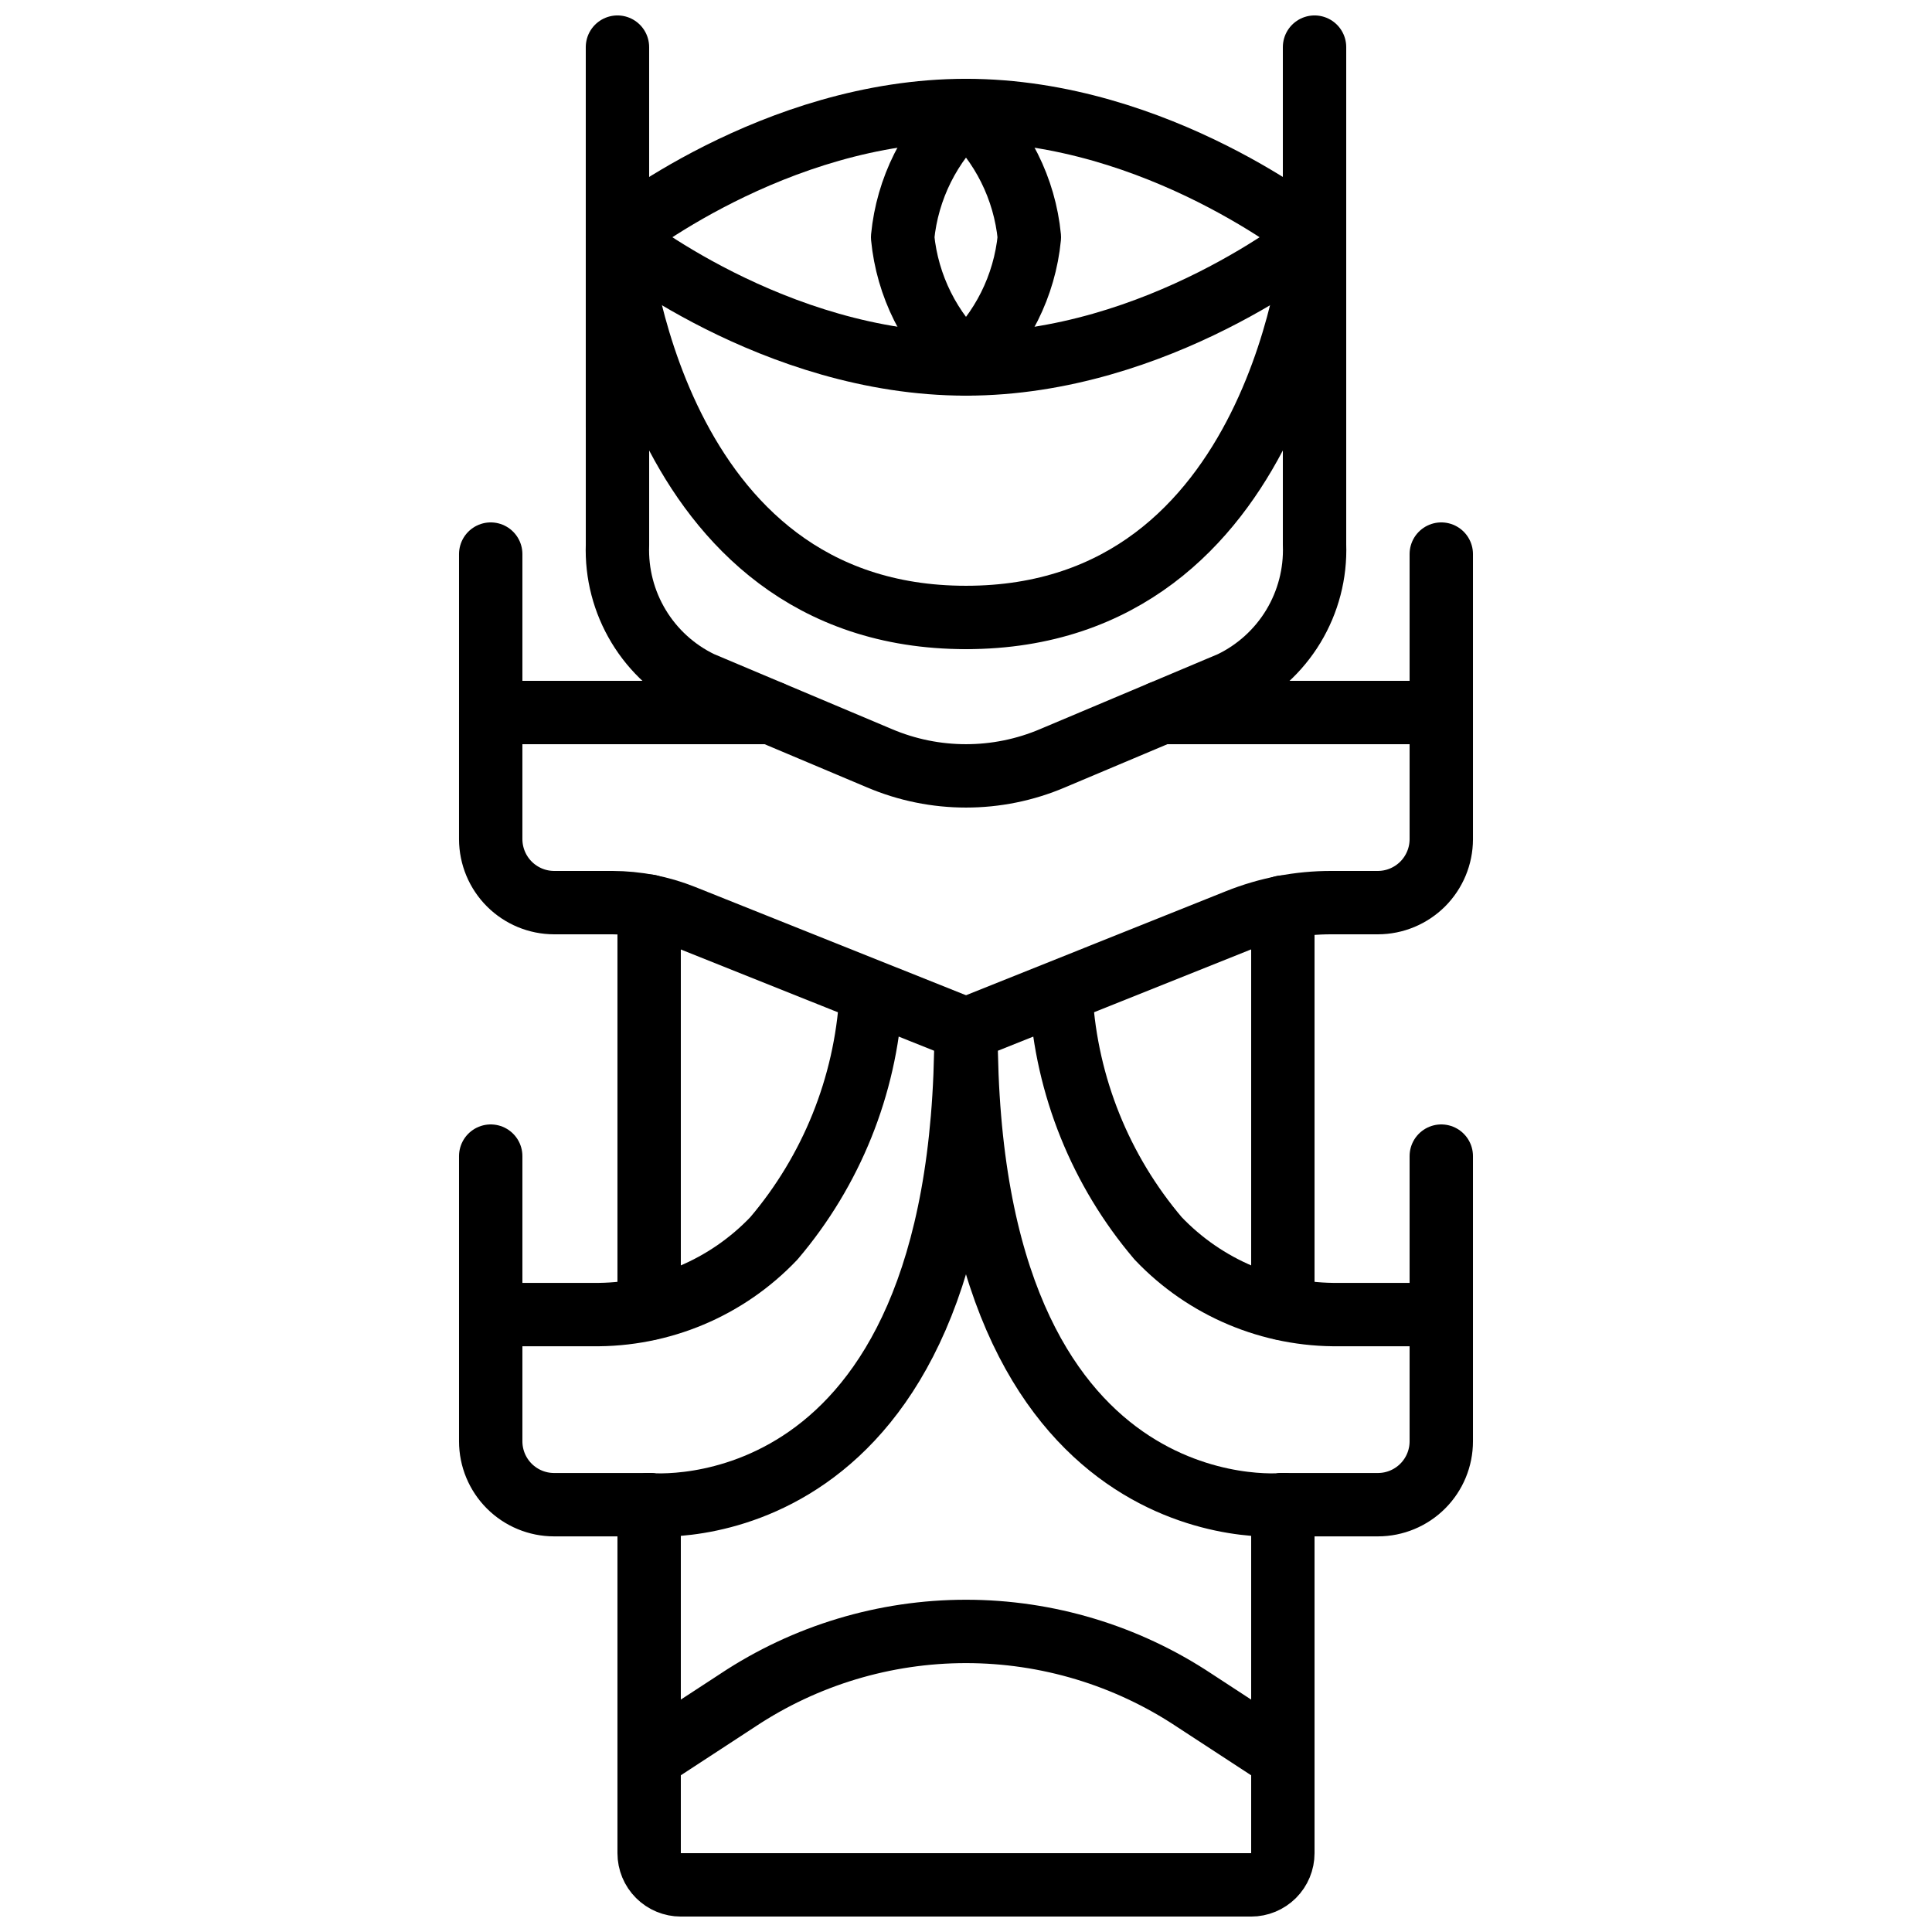 <?xml version="1.0" encoding="UTF-8"?>
<!-- Uploaded to: ICON Repo, www.iconrepo.com, Generator: ICON Repo Mixer Tools -->
<svg width="800px" height="800px" version="1.1" viewBox="144 144 512 512" xmlns="http://www.w3.org/2000/svg">
 <defs>
  <clipPath id="d">
   <path d="m307 534h102v117.9h-102z"/>
  </clipPath>
  <clipPath id="c">
   <path d="m299 148.09h18v117.91h-18z"/>
  </clipPath>
  <clipPath id="b">
   <path d="m483 148.09h18v117.91h-18z"/>
  </clipPath>
  <clipPath id="a">
   <path d="m391 534h102v117.9h-102z"/>
  </clipPath>
 </defs>
 <path transform="matrix(8.397 0 0 8.397 148.09 148.09)" d="m15 22v-5" fill="none" stroke="#000000" stroke-linecap="round" stroke-linejoin="round" stroke-width="2"/>
 <path transform="matrix(8.397 0 0 8.397 148.09 148.09)" d="m15 41v-5" fill="none" stroke="#000000" stroke-linecap="round" stroke-linejoin="round" stroke-width="2"/>
 <path transform="matrix(8.397 0 0 8.397 148.09 148.09)" d="m20 40.81v-12.7" fill="none" stroke="#000000" stroke-linecap="round" stroke-linejoin="round" stroke-width="2"/>
 <g clip-path="url(#d)">
  <path transform="matrix(8.397 0 0 8.397 148.09 148.09)" d="m20 47v11c0 0.265 0.105 0.52 0.293 0.707 0.187 0.187 0.442 0.293 0.707 0.293h9" fill="none" stroke="#000000" stroke-linecap="round" stroke-linejoin="round" stroke-width="2"/>
 </g>
 <path transform="matrix(8.397 0 0 8.397 148.09 148.09)" d="m20 47s10 1.01 10-15l-8.93-3.57c-0.71-0.283-1.466-0.428-2.23-0.43h-1.84c-0.53-0.001-1.038-0.213-1.412-0.587-0.375-0.375-0.586-0.883-0.588-1.413v-4h8.84" fill="none" stroke="#000000" stroke-linecap="round" stroke-linejoin="round" stroke-width="2"/>
 <path transform="matrix(8.397 0 0 8.397 148.09 148.09)" d="m27 31c-0.174 2.796-1.248 5.46-3.063 7.595-1.487 1.565-3.56 2.436-5.719 2.406h-3.218v4c0 0.531 0.211 1.039 0.586 1.414 0.375 0.375 0.884 0.586 1.414 0.586h3" fill="none" stroke="#000000" stroke-linecap="round" stroke-linejoin="round" stroke-width="2"/>
 <g clip-path="url(#c)">
  <path transform="matrix(8.397 0 0 8.397 148.09 148.09)" d="m19 13v-12" fill="none" stroke="#000000" stroke-linecap="round" stroke-linejoin="round" stroke-width="2"/>
 </g>
 <g clip-path="url(#b)">
  <path transform="matrix(8.397 0 0 8.397 148.09 148.09)" d="m41 1v12" fill="none" stroke="#000000" stroke-linecap="round" stroke-linejoin="round" stroke-width="2"/>
 </g>
 <path transform="matrix(8.397 0 0 8.397 148.09 148.09)" d="m41 13v3.708c0.032 0.903-0.201 1.797-0.668 2.571-0.468 0.774-1.151 1.395-1.965 1.788l-5.633 2.375h4.65e-4c-1.747 0.744-3.722 0.744-5.468 0l-5.633-2.375c-0.815-0.392-1.498-1.013-1.965-1.787-0.468-0.774-0.7-1.667-0.668-2.571v-3.708" fill="none" stroke="#000000" stroke-linecap="round" stroke-linejoin="round" stroke-width="2"/>
 <path transform="matrix(8.397 0 0 8.397 148.09 148.09)" d="m45 22v-5" fill="none" stroke="#000000" stroke-linecap="round" stroke-linejoin="round" stroke-width="2"/>
 <path transform="matrix(8.397 0 0 8.397 148.09 148.09)" d="m45 41v-5" fill="none" stroke="#000000" stroke-linecap="round" stroke-linejoin="round" stroke-width="2"/>
 <path transform="matrix(8.397 0 0 8.397 148.09 148.09)" d="m40 40.81v-12.67" fill="none" stroke="#000000" stroke-linecap="round" stroke-linejoin="round" stroke-width="2"/>
 <g clip-path="url(#a)">
  <path transform="matrix(8.397 0 0 8.397 148.09 148.09)" d="m30 59h9c0.265 0 0.52-0.106 0.707-0.293s0.293-0.442 0.293-0.707v-11" fill="none" stroke="#000000" stroke-linecap="round" stroke-linejoin="round" stroke-width="2"/>
 </g>
 <path transform="matrix(8.397 0 0 8.397 148.09 148.09)" d="m40 47s-10 1.01-10-15l8.57-3.43c0.944-0.379 1.952-0.573 2.97-0.57h1.46c0.53-0.001 1.038-0.213 1.413-0.587 0.374-0.375 0.586-0.883 0.587-1.413v-4h-8.84" fill="none" stroke="#000000" stroke-linecap="round" stroke-linejoin="round" stroke-width="2"/>
 <path transform="matrix(8.397 0 0 8.397 148.09 148.09)" d="m33 31c0.174 2.796 1.249 5.46 3.063 7.595 1.487 1.565 3.561 2.436 5.719 2.406h3.218v4c0 0.531-0.211 1.039-0.586 1.414-0.375 0.375-0.884 0.586-1.414 0.586h-3" fill="none" stroke="#000000" stroke-linecap="round" stroke-linejoin="round" stroke-width="2"/>
 <path transform="matrix(8.397 0 0 8.397 148.09 148.09)" d="m20 55 2.797-1.827h-4.65e-4c2.135-1.417 4.641-2.172 7.203-2.172 2.562 0 5.067 0.755 7.203 2.172l2.797 1.827" fill="none" stroke="#000000" stroke-linecap="round" stroke-linejoin="round" stroke-width="2"/>
 <path transform="matrix(8.397 0 0 8.397 148.09 148.09)" d="m41 7s-4.925 4-11 4c-6.075 0-11-4-11-4s4.925-4 11-4c6.076 0 11 4 11 4zm0 0" fill="none" stroke="#000000" stroke-linecap="round" stroke-linejoin="round" stroke-width="2"/>
 <path transform="matrix(8.397 0 0 8.397 148.09 148.09)" d="m32 7c-0.149 1.535-0.862 2.96-2 4-1.138-1.04-1.851-2.465-2-4 0.149-1.535 0.862-2.96 2-4 1.138 1.04 1.851 2.465 2 4zm0 0" fill="none" stroke="#000000" stroke-linecap="round" stroke-linejoin="round" stroke-width="2"/>
 <path transform="matrix(8.397 0 0 8.397 148.09 148.09)" d="m19 7s1 12 11 12" fill="none" stroke="#000000" stroke-linecap="round" stroke-linejoin="round" stroke-width="2"/>
 <path transform="matrix(8.397 0 0 8.397 148.09 148.09)" d="m41 7s-1 12-11 12" fill="none" stroke="#000000" stroke-linecap="round" stroke-linejoin="round" stroke-width="2"/>
</svg>